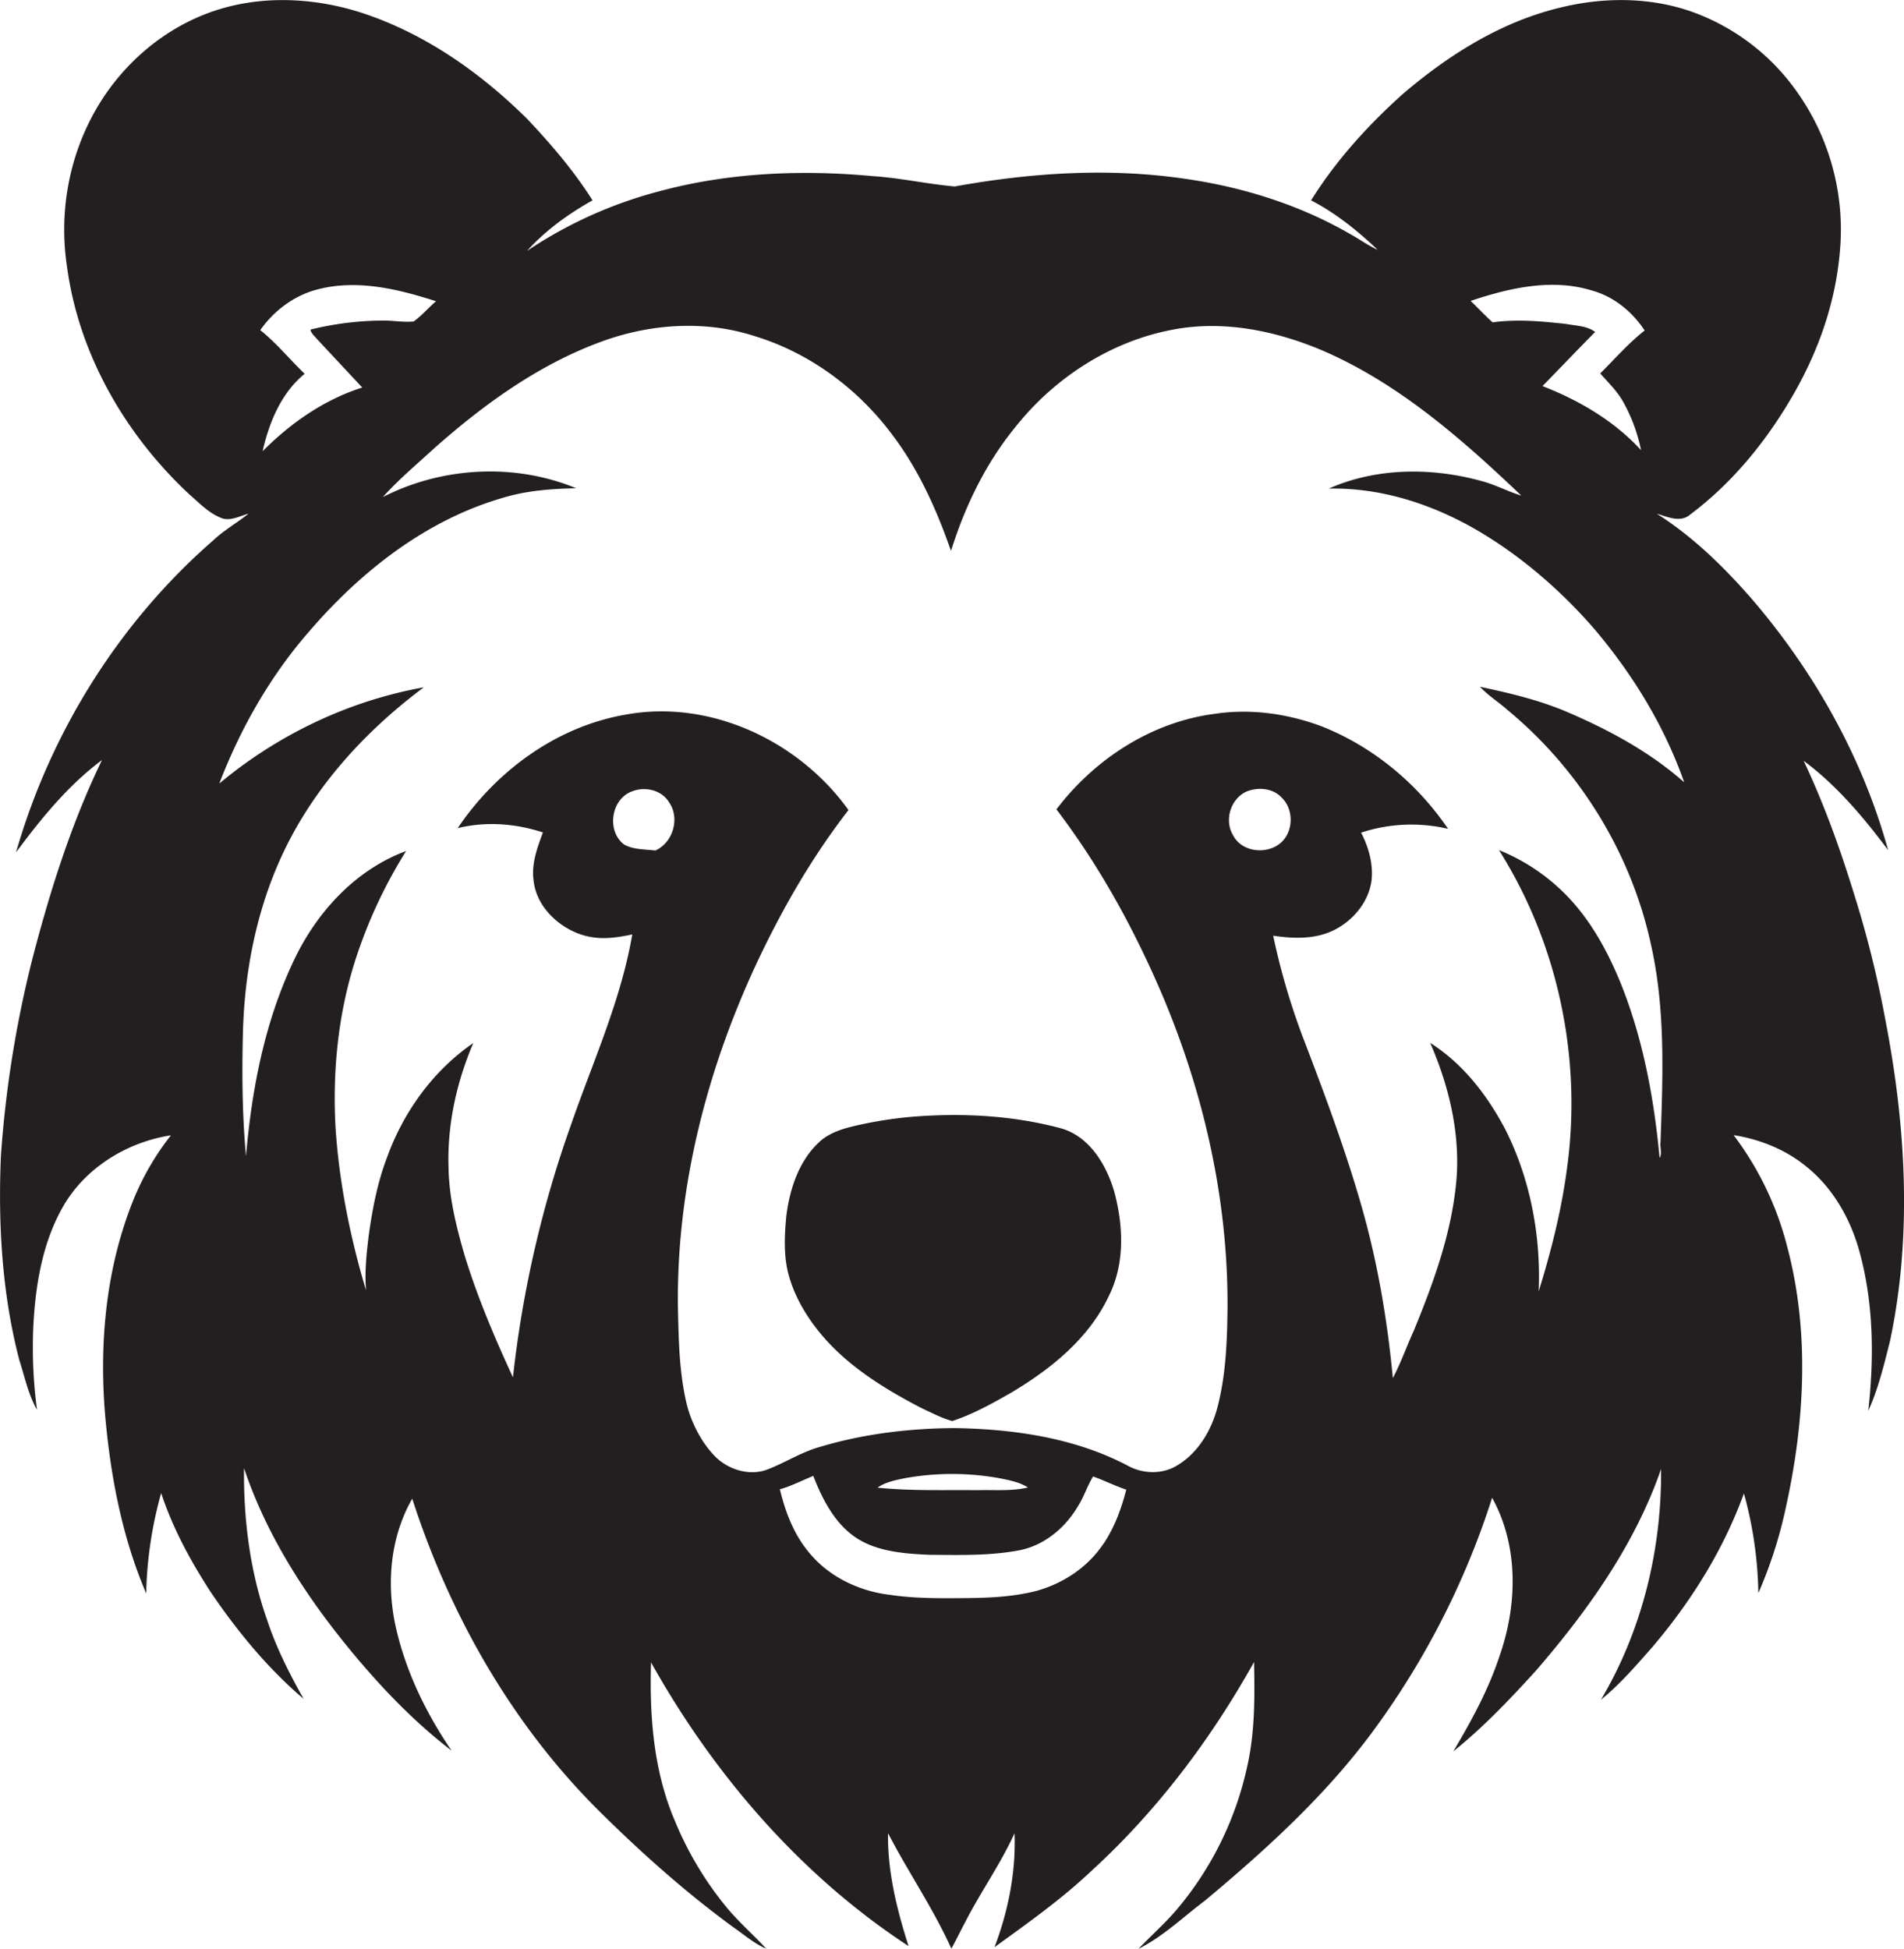 <svg id="Layer_1" data-name="Layer 1" xmlns="http://www.w3.org/2000/svg" viewBox="0 0 1054.9 1080"><title>bise-eise_Bear_flat_black_logo_White_background_736c4058-b6f8-4003-94c3-cd43ca622326</title><path d="M504.3,618.8a231.9,231.9,0,0,0-28.2,4.4c-8.1,1.8-16.6,4-22.7,10-10.9,10.4-15.8,25.5-17.7,40.1-1.1,11.4-1.7,23.2,1.6,34.3,4,13.5,11.9,25.6,21.4,35.9,14.6,15.7,33.3,27,52.2,36.8,5.5,2.5,10.8,5.4,16.7,7,11.5-3.8,22.1-9.7,32.6-15.7,22-13.1,43.1-30,54.2-53.7,9-18,8-39.3,2.8-58.2-4.5-15-14.1-30.7-30.2-34.8C560.1,617.8,531.9,616.5,504.3,618.8Z" fill="#231f20"/><path d="M1044.5,564.6a585.4,585.4,0,0,0-17.8-71c-7.6-24.6-16.4-48.8-27.4-72.1,18.3,13.6,33.2,31.3,46.8,49.5-14.2-51.5-41.1-99.2-75.9-139.6-15.4-17.6-32.4-34.2-52.3-46.8,5.9,1.7,13.1,5.2,18.5.5,23.9-17.9,43-41.6,57.7-67.4s23.8-53.5,25.6-82.6a132,132,0,0,0-25.6-86.3A121.1,121.1,0,0,0,936.8,6.3c-23.7-8.2-49.8-7.9-73.9-1.7-32.1,8-60.8,26.2-85.7,47.5-19.3,17.3-37,36.8-50.8,58.9,13.7,7.1,25.7,16.8,36.9,27.4-5.3-2.4-10.1-5.9-15.2-8.7-28-16.2-59.3-26-91.2-30.6-42.5-6.3-85.8-3.4-127.9,4.2-15.1-1.3-30-4.7-45.2-5.7-39.7-3.7-80.4-2-119,8.5A240.7,240.7,0,0,0,292,139c10.3-11.4,22.9-20.5,36.3-28C318,94.7,305.4,80,292.2,66c-26-25.8-57-47.6-92.1-59-27.5-8.8-58.2-9.9-85.5.5S64.8,38.7,51.2,64.2s-18.4,55-14.1,83.4c6.5,48.5,32.2,93.1,67.7,126.2,5.9,5.1,11.4,11.1,19,13.6,4.8,1,9.3-1.6,13.9-2.8-6.4,5.1-13.7,9.2-19.7,14.9C65.9,344.9,27.9,405.9,8.9,472.2c13.9-18.7,28.8-37.1,47.6-51.1-17,35.1-28.8,72.5-38.6,110.3A621,621,0,0,0,.5,640.4c-1.6,37.9.6,76.3,10.2,113.1,3,9.3,5,19.1,9.8,27.6a260.6,260.6,0,0,1-2-47c1.2-22.1,4.9-44.8,15.8-64.5C46.5,647.4,70,632.8,94.7,629a147,147,0,0,0-21,36.3c-14.8,37-18.7,77.5-15.6,117C61,816.6,67.4,851,81,882.8a221.6,221.6,0,0,1,8.3-55.6c6.3,19.3,16.1,37.2,27,54.2,14.8,21.9,31.7,42.6,51.9,59.8-7.8-13.9-15.1-28.2-20.1-43.4-9.6-27-13.2-55.9-12.9-84.4,13.3,39.7,37,75.1,63.9,106.8,15.4,18.1,32.2,35.2,51.1,49.7-14-20.5-25.1-43.3-30.7-67.5s-3.5-50.4,8.9-72.1c21,65.1,55.9,126.2,104.8,174.3,23.1,22.8,47.4,44.4,73.6,63.5,5.8,4,11.2,8.8,17.7,11.5-6.9-7.5-14.6-14.2-21.2-22A187.4,187.4,0,0,1,374,1009c-11.9-27.6-14.2-58.2-13.3-88,34.8,62.2,82.8,118,142.7,157.2-6.5-20.3-11.7-41.2-11.4-62.6,11.2,21.6,25.1,41.8,35.1,64,2.6-4.7,4.9-9.5,7.4-14.2,8.6-16.9,19.7-32.4,27.6-49.7,0.8,21.5-3.5,43.1-11.1,63.1,18.3-13.3,36.9-26.4,53.4-42,36.4-33.2,66.4-73,90.4-116,0.4,19.4.5,38.9-3.8,57.9a182.8,182.8,0,0,1-38.9,79.1c-6.6,7.8-14.3,14.5-21.3,21.9,13.6-6.8,24.7-17.6,36.8-26.7,33.4-27.9,65.9-57.4,92-92.4a447.1,447.1,0,0,0,67.1-130.8c14.9,26.9,14,59.9,3.9,88.3-6.1,18.4-15.5,35.5-25.4,52.2,16.6-13.3,31.3-28.8,45.6-44.5,28.8-33.3,55-70,69.5-111.9,0.4,44.5-10.5,89.4-33.3,127.8,10.6-8.6,19.5-19,28.5-29.2,21.5-25.3,39.4-53.9,50.7-85.1a218.2,218.2,0,0,1,8,55.2,243.8,243.8,0,0,0,14.9-45.9c10.8-48,13.8-98.8.9-146.7a172.7,172.7,0,0,0-29.5-61.1c14.8,2.3,29.3,8.2,40.9,17.9,14.4,11.8,23.9,28.7,28.8,46.5,7.9,28.7,8.2,58.9,4.9,88.3,5.6-12.2,8.7-25.5,12-38.4C1059.6,684.5,1055.9,623.3,1044.5,564.6ZM881.8,160.9c12.2,3.3,22.5,11.7,29.4,22.2-9,7.1-16.5,15.7-24.6,23.8,4.3,4.9,9.1,9.5,12.4,15.2a91.6,91.6,0,0,1,10.2,27.3c-14.8-16.2-34.3-27.6-54.6-35.5,9.8-10,19.4-20.1,29.2-30-4.6-3.4-10.6-3.4-16-4.4-13.5-1.5-27.3-2.8-40.8-.9-4.3-3.8-8.1-8-12.2-11.9C836.1,159.6,859.6,154.1,881.8,160.9Zm-705.3-.7c21.7-5.5,44.3,0,65.1,6.7-4.3,3.6-7.9,8-12.4,11.2-6.1.6-12.2-.7-18.2-0.5a171.6,171.6,0,0,0-39,5c0.4,2.1,2.2,3.5,3.5,5.1l25.2,27c-21.1,6.7-39.7,19.7-55.2,35.3,3.6-16,10.3-32.3,23.3-42.9-8.3-8-15.6-17-24.6-24.2C151.9,171.9,163.4,163.4,176.5,160.2ZM363.1,471.2c-5.8-.7-12.1-0.4-17.3-3.3-9.9-7.5-7.3-25.3,4.5-29.5,7.2-2.8,16.3-.7,20.4,6.1C376.9,453.4,372.8,466.9,363.1,471.2Zm248.3,384c-8.6,13-22.3,22.1-37.2,26.2-13.2,3.4-26.9,3.9-40.5,4s-27.1.2-40.5-1.8c-15.4-1.8-30.5-8.4-41.4-19.5s-16.3-24.8-19.7-39c6.4-1.8,12.3-4.9,18.5-7.4,5,12.8,11.6,25.9,23.2,33.9s27.1,9.2,41.2,9.8c16.2,0.1,32.6.6,48.7-2.3,14.2-2.4,26.2-12.2,33.4-24.4,3.4-5.2,5.2-11.3,8.5-16.7,6.2,2.2,12.1,5.2,18.4,7.3C621.3,835.8,617.5,846.2,611.4,855.3ZM486.2,824.2c4.4-3.1,9.7-4.1,14.9-5.2a147.8,147.8,0,0,1,52.8,0c5.4,1.1,10.9,2.1,15.6,5.1-9.2,2.2-18.7,1.2-28,1.5C523.1,825.4,504.6,826.1,486.2,824.2Zm197-361.4c-5-8.3-1.5-20.1,7.3-24.2,6.5-2.7,14.8-2,19.7,3.4,7,6.8,6.4,19.7-1.4,25.6S687.9,471.9,683.2,462.8Zm152.2-69.3c39.8,32.9,68.4,79.3,79.3,129.8,8.1,35.8,6.6,72.9,5.3,109.4-0.4,2.8,1,6.5-.5,8.8-3.1-33-9.2-66.2-21.7-97.1-7.7-18.8-17.9-37.1-32.8-51.2A108.6,108.6,0,0,0,830.5,471c32.9,52.1,46.2,116,37.6,176.9-3,22.9-8.8,45.5-15.6,67.6,1.3-30.8-4.6-62.2-18.5-89.8-9.9-18.8-23.4-36.4-41.6-47.9,10.2,23.5,16.5,49.2,14.6,75-2.4,29.3-12.5,57.2-23.6,84.2-4,8.8-7.2,17.9-11.7,26.5-3-31.7-8.3-63.3-17-94s-19.9-60.9-31.3-90.8a383.6,383.6,0,0,1-18-60.3c11.3,1.7,23.4,2.1,33.9-3.2s19-15.5,20.6-27.4c1-9.2-1.6-18.4-5.8-26.5a89.2,89.2,0,0,1,48.2-2.1c-17.3-25.4-41.9-45.8-70.6-57-18.7-6.9-39.1-9.7-58.8-6.7-34.9,4.5-66.5,25.1-87.6,52.9,20.8,27.3,38,57.3,52.3,88.5,27.1,58.7,42.9,123,42.5,187.8-0.2,18.3-.9,36.9-5.5,54.7-3.4,13.2-11,26-23.1,32.9-8.3,4.7-18.7,4.2-26.9-.4-29.2-15.3-62.6-20.1-95.2-20.7-25.5.1-51.3,3.2-75.7,10.6-10.1,2.9-18.9,8.7-28.7,12.4s-21.8,0-29.1-7.6-12.9-18.3-15.5-29c-4.1-17.4-4.4-35.3-4.8-53.1-0.9-67.2,16.5-133.9,45.3-194.4,13.7-28.6,29.7-56.2,49.2-81.3-27.2-38.1-76.4-61.5-123.3-52.9-38.2,6.5-71.8,31.1-93.2,62.9,15.5-3.8,32.1-2.6,47.2,2.4-3.1,8.4-6.4,17.2-5.2,26.3,1.2,12.9,11,23.5,22.4,28.7s21.7,3.7,32.3,1.5c-6.2,36.3-21.6,70-33.6,104.5a617.7,617.7,0,0,0-32.5,140.9c-10.1-21.9-19.6-44.2-26.7-67.3-4.7-16.1-8.8-32.6-9-49.4-0.7-23.5,4.5-46.9,13.7-68.5-22.3,15.3-38.8,38.3-47.9,63.7-5.3,14-8.1,28.8-10.1,43.6-1.2,9.8-2.2,19.7-1.4,29.7-8.8-29.4-14.9-59.7-16.9-90.3-1.8-32.4,1.7-65.3,12.1-96.1a268.3,268.3,0,0,1,27-57c-27.9,10.3-49.3,33.6-61.9,60-16.3,34-23.6,71.6-26.8,109-2.1-22.8-2.3-45.8-1.7-68.7,1-37.2,9-74.7,26.5-107.7s43.8-61,73.7-83.3c-41.5,7.4-81,26.3-113.3,53.3,11.8-30.7,28.3-59.7,50-84.5,28.5-33.1,64.6-61.5,107.1-73.8,13.1-4,26.9-5,40.6-5.3-34.1-14.1-74.3-11.9-107.1,4.9,9-10,19.3-18.6,29.1-27.6,28.1-24.8,59.3-47.2,95-59.6,26-8.9,54.8-10.6,81.2-2.2,30.9,9.2,58.1,29.4,77.2,55.2,14.5,19.2,24.4,41.4,32.3,64,7.7-24.6,19.1-48.3,35.5-68.4,21.6-27.3,52.7-47.6,87.1-54.1,27.6-5.4,56.2.3,81.8,10.9,42.8,18.1,78.3,49.3,111.6,81-7.5-2.3-14.5-6.1-22.1-8.1-27.6-7.6-58.1-7.5-84.6,4.2,28.5-.6,56.4,8.3,81,22.4s47.9,34.1,67,56.4c20.9,24.9,38.1,53.1,48.9,83.9-18.9-16.7-41.4-28.9-64.5-38.8-15.6-6.7-32.1-10.6-48.6-14.1C824.5,385.4,830.4,389,835.4,393.5Z" fill="#231f20"/></svg>